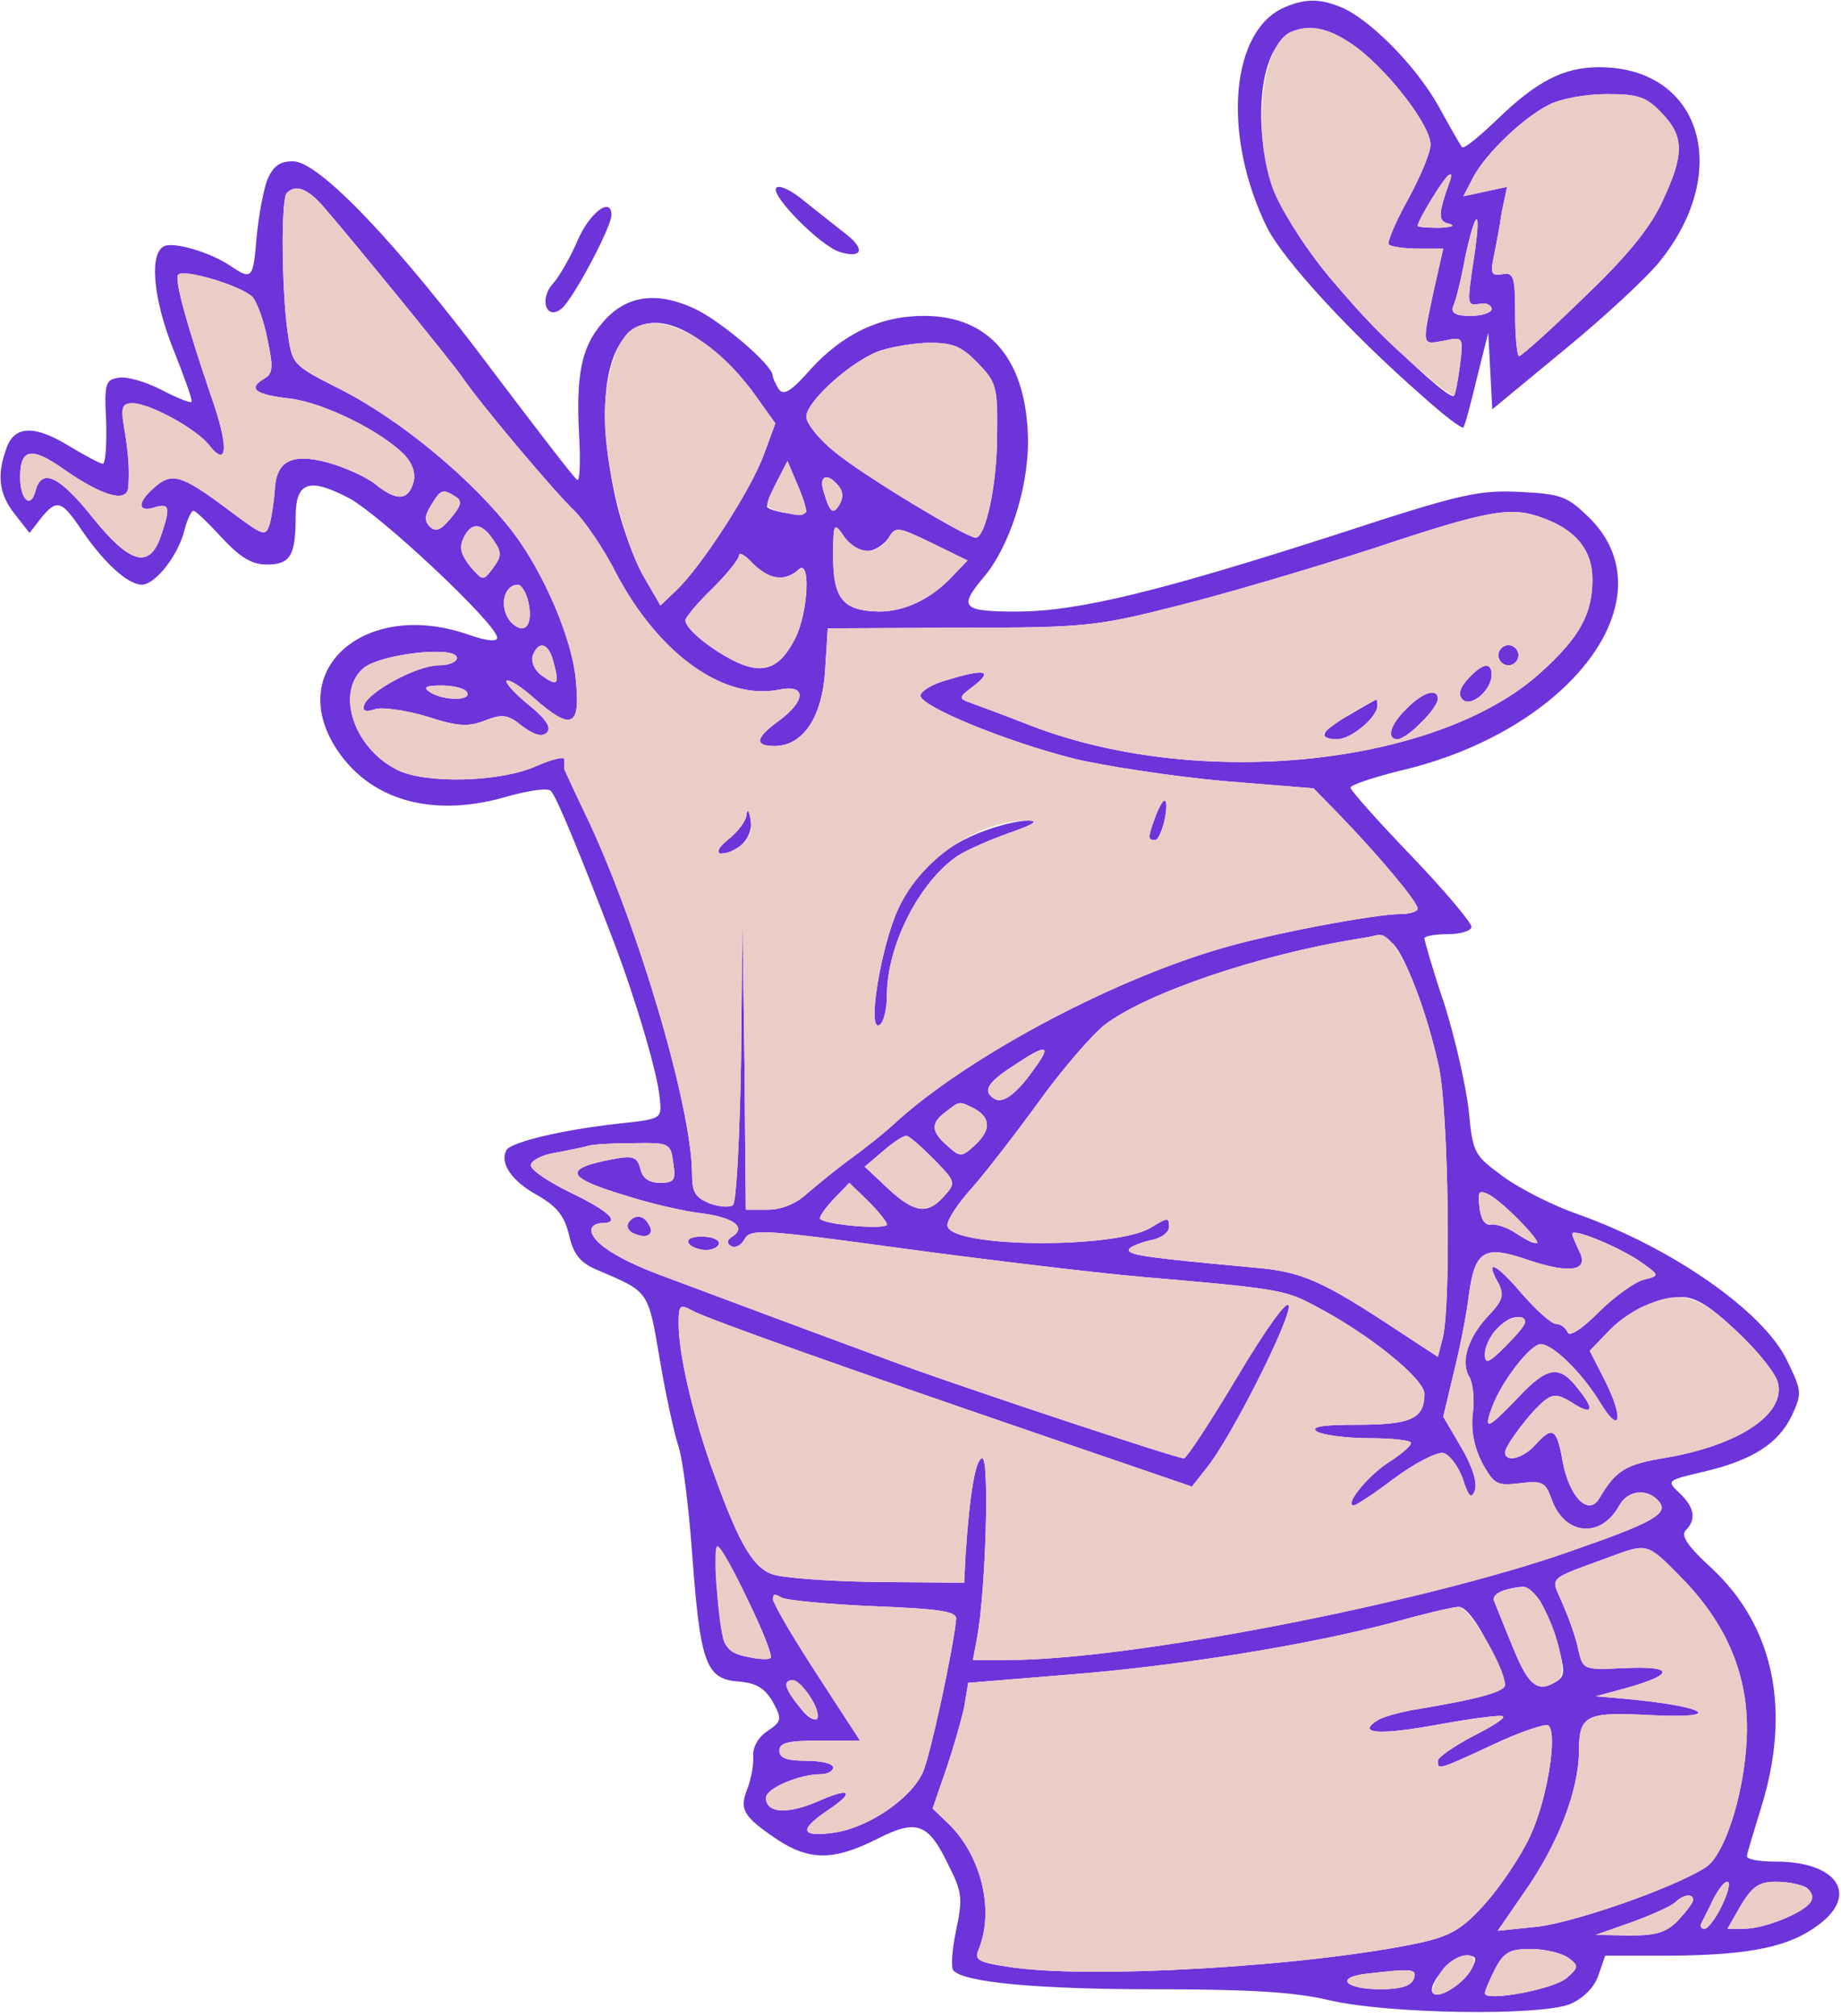 <!--?xml version="1.0" standalone="no"?-->

<svg version="1.0" xmlns="http://www.w3.org/2000/svg" width="274pt" height="300pt" viewBox="0 0 274 300" preserveAspectRatio="xMidYMid meet">
<g transform="translate(0,300) scale(0.1,-0.1)" fill="#6C34D9" stroke="none">
<path d="M1914 2990 c-83 -33 -96 -191 -28 -329 25 -49 125 -158 234 -253 29
-26 55 -46 58 -44 2 2 11 35 20 73 l17 68 3 -57 3 -57 109 90 c61 50 124 109
141 131 108 135 60 288 -91 288 -53 0 -93 -21 -152 -78 -26 -25 -49 -44 -52
-41 -2 2 -18 30 -35 61 -34 61 -105 132 -147 148 -30 12 -51 12 -80 0z m107
-62 c49 -38 107 -114 108 -142 1 -11 -14 -47 -33 -82 -19 -34 -32 -65 -29 -68
4 -3 23 -6 43 -6 l38 0 -14 -62 c-18 -84 -18 -81 15 -75 29 6 29 6 24 -36 -3
-23 -7 -44 -9 -46 -8 -9 -147 126 -198 192 -66 86 -87 141 -89 222 -1 126 58
168 144 103z m452 -96 c34 -35 34 -62 1 -132 -18 -39 -52 -81 -116 -142 -50
-49 -94 -88 -97 -88 -3 0 -6 28 -6 63 0 55 -2 62 -19 59 -16 -3 -18 1 -13 25
3 15 9 45 12 67 l8 38 -32 -7 -33 -7 15 29 c19 35 73 87 112 107 17 9 55 16
86 16 48 0 59 -4 82 -28z m-316 -104 c-17 -48 -17 -57 0 -61 10 -3 3 -5 -14
-6 -18 0 -33 1 -33 3 0 9 42 76 47 76 3 0 3 -6 0 -12z m37 -110 c-11 -73 -11
-73 9 -70 9 2 17 -2 17 -8 0 -5 -14 -10 -31 -10 -23 0 -30 4 -26 15 4 8 12 41
18 74 16 73 24 73 13 -1z" id="node1" class="node"></path>
<path d="M398 2733 c-6 -16 -13 -54 -16 -85 -5 -62 -7 -65 -37 -45 -30 21 -84
37 -100 31 -24 -10 -17 -81 15 -159 15 -38 27 -71 25 -73 -2 -2 -22 6 -45 18
-23 12 -51 20 -63 18 -20 -3 -22 -8 -19 -65 1 -35 -1 -63 -5 -63 -4 0 -26 12
-48 25 -53 33 -83 32 -95 -1 -15 -40 -12 -69 12 -99 l22 -28 17 22 c23 28 30
27 58 -14 34 -51 71 -85 92 -85 20 0 55 44 64 83 4 15 10 27 13 27 3 0 22 -18
42 -40 28 -30 45 -40 67 -40 35 0 43 13 43 71 0 52 20 59 79 28 46 -24 221
-188 221 -208 0 -6 -15 -5 -41 4 -151 54 -273 -47 -201 -165 50 -81 146 -109
261 -74 30 8 57 12 61 7 8 -8 42 -90 93 -223 32 -84 66 -197 69 -235 3 -30 3
-30 -62 -37 -82 -9 -158 -27 -166 -39 -11 -19 7 -46 45 -67 30 -17 41 -31 48
-60 6 -27 16 -40 38 -50 82 -35 79 -30 97 -135 9 -54 22 -112 28 -130 6 -18
15 -88 20 -157 12 -163 20 -188 68 -192 28 -2 40 -10 52 -30 14 -26 14 -29 -8
-44 -14 -9 -22 -25 -21 -37 1 -12 -3 -33 -8 -47 -13 -32 -8 -42 42 -76 49 -33
86 -33 151 0 59 30 76 23 106 -40 20 -39 21 -50 11 -96 -6 -29 -8 -56 -4 -60
16 -18 127 -28 302 -28 137 0 206 -4 256 -16 89 -21 315 -24 360 -6 20 9 36
25 42 43 l10 29 98 0 c118 1 177 13 221 47 59 45 25 93 -65 93 -24 0 -43 3
-43 8 0 4 10 36 21 72 45 144 20 269 -73 356 -36 33 -47 49 -39 57 16 16 13
34 -9 55 -20 19 -20 19 35 32 73 17 112 42 132 84 15 33 15 36 -8 83 -36 73
-172 167 -310 216 -35 12 -85 37 -110 55 -45 33 -47 35 -53 99 -4 36 -20 107
-36 158 -17 50 -30 95 -30 99 0 3 16 6 35 6 19 0 35 5 35 11 0 6 -40 54 -90
106 -49 51 -90 97 -90 101 0 4 33 15 73 25 254 59 403 256 283 376 -33 32 -41
36 -103 39 -62 3 -87 -2 -273 -63 -264 -85 -386 -115 -477 -115 -81 0 -87 6
-49 51 38 45 66 131 66 202 -1 120 -56 187 -155 187 -65 0 -121 -27 -169 -80
-29 -33 -40 -39 -47 -29 -5 8 -9 17 -9 20 0 16 -80 84 -119 101 -56 25 -101
18 -135 -23 -31 -36 -39 -78 -34 -168 2 -38 1 -68 -3 -65 -4 2 -60 75 -125
161 -142 190 -259 313 -298 313 -20 0 -29 -7 -38 -27z m83 -40 c39 -45 193
-233 209 -257 26 -38 137 -170 165 -196 14 -14 43 -55 62 -93 64 -121 161
-190 243 -173 40 8 40 -16 0 -46 -36 -26 -38 -38 -7 -38 42 0 71 43 75 113 l4
62 197 1 c185 0 203 2 321 32 69 17 201 56 294 86 174 58 205 63 253 45 49
-18 73 -48 73 -91 0 -51 -18 -85 -75 -137 -152 -140 -508 -178 -760 -81 -38
15 -79 30 -90 34 -19 7 -19 8 5 26 29 23 15 25 -41 8 -22 -6 -39 -17 -39 -23
0 -16 126 -68 229 -94 46 -11 145 -26 220 -33 l136 -11 40 -41 c56 -58 115
-128 115 -138 0 -4 -11 -8 -24 -8 -40 0 -198 -30 -271 -52 -167 -49 -380 -164
-485 -261 -14 -13 -43 -36 -65 -52 -22 -16 -51 -40 -65 -52 -15 -14 -37 -23
-57 -23 l-33 0 -2 218 -3 217 -2 -210 c-2 -115 -7 -213 -12 -218 -4 -4 -20 -3
-34 2 -22 9 -27 17 -27 43 0 102 -84 383 -161 541 -15 31 -28 60 -29 62 0 3 0
9 0 15 0 5 -19 0 -42 -10 -53 -24 -166 -27 -208 -5 -64 33 -90 114 -50 150 24
22 140 35 140 16 0 -6 -12 -11 -27 -11 -32 0 -104 -39 -111 -59 -3 -9 2 -11
17 -6 11 3 46 -2 76 -11 46 -15 62 -16 87 -6 26 10 34 9 56 -9 18 -13 29 -16
36 -9 7 7 -1 20 -27 41 -21 17 -36 34 -33 36 3 3 21 -8 41 -26 56 -49 69 -43
62 27 -5 60 -47 158 -92 218 -60 79 -168 169 -259 215 -71 36 -71 36 -78 85
-9 66 -10 199 -1 207 13 13 30 7 54 -20z m-105 -135 c6 -7 17 -35 22 -63 9
-41 8 -51 -4 -58 -26 -15 -15 -24 37 -30 52 -6 141 -51 173 -86 11 -13 15 -27
11 -40 -8 -26 -25 -27 -57 -1 -14 11 -46 25 -71 32 -53 14 -76 2 -78 -41 -1
-14 -4 -36 -7 -49 -7 -22 -8 -21 -67 23 -66 49 -80 53 -107 28 -24 -21 -23
-36 2 -28 23 7 24 0 9 -44 -17 -48 -46 -40 -102 30 -49 61 -75 73 -84 39 -7
-28 -23 -14 -23 20 0 43 17 46 66 11 58 -40 94 -50 95 -25 2 25 0 52 -7 92 -4
26 -2 32 13 32 26 0 95 -38 114 -62 28 -36 30 -3 3 73 -37 109 -54 171 -49
180 7 10 94 -16 111 -33z m675 -71 c24 -18 57 -52 73 -75 l30 -42 -17 -46
c-19 -53 -94 -168 -130 -202 l-24 -23 -25 43 c-14 24 -33 76 -42 117 -47 212
17 319 135 228z m405 -28 c27 -28 29 -35 28 -107 0 -73 -17 -152 -32 -152 -14
0 -168 93 -209 127 -24 19 -43 43 -43 53 0 21 60 77 104 96 17 7 52 13 77 14
38 0 50 -5 75 -31z m-256 -220 c0 -8 -48 -2 -58 6 -2 2 4 18 13 36 l17 33 14
-33 c8 -18 14 -37 14 -42z m48 38 c7 -8 7 -18 2 -27 -10 -17 -15 -13 -24 18
-8 24 5 30 22 9z m-570 -16 c10 -6 9 -13 -7 -32 -15 -18 -22 -21 -31 -13 -9 9
-8 17 2 33 14 23 17 24 36 12z m58 -67 c11 -16 10 -23 -2 -39 -15 -20 -15 -20
-35 3 -14 19 -16 28 -8 44 12 22 27 20 45 -8z m554 -14 c11 0 25 9 32 19 11
18 13 18 65 -7 l53 -26 -23 -24 c-31 -33 -70 -52 -109 -52 -53 1 -68 19 -68
81 0 51 1 53 16 31 8 -12 24 -22 34 -22z m-132 -40 c10 0 23 5 30 12 19 19 15
-62 -4 -101 -22 -44 -46 -55 -86 -37 -37 17 -78 50 -78 63 0 4 18 26 40 47 22
22 40 44 40 50 0 5 9 0 20 -12 12 -12 29 -22 38 -22z m-372 -34 c8 -33 -3 -51
-22 -35 -22 18 -17 59 7 59 5 0 11 -11 15 -24z m38 -92 c9 -33 6 -36 -18 -19
-11 8 -16 21 -13 30 9 23 24 18 31 -11z m-129 -44 c8 -13 -35 -13 -55 0 -11 7
-7 10 17 10 17 0 35 -4 38 -10z m1379 -375 c18 -19 50 -102 67 -180 15 -65 19
-360 6 -407 l-7 -27 -58 38 c-115 76 -144 89 -217 95 -151 14 -185 18 -185 26
0 4 14 10 30 14 18 3 30 12 30 21 0 14 -3 13 -26 -1 -50 -33 -304 -31 -304 3
0 9 17 34 38 57 20 23 65 81 99 128 34 47 78 98 97 113 63 48 229 104 376 128
14 2 28 5 32 6 4 0 13 -6 22 -14z m-533 -183 c-27 -39 -48 -55 -61 -47 -18 11
-11 24 28 49 49 33 58 32 33 -2z m-90 -62 c24 -14 24 -32 -1 -55 -19 -17 -21
-17 -40 0 -25 22 -25 34 -2 51 21 16 19 16 43 4z m-61 -75 c33 -34 33 -35 15
-55 -25 -28 -44 -25 -84 12 l-34 32 27 23 c15 13 30 23 35 23 4 0 22 -16 41
-35z m-388 -5 c4 -26 2 -30 -20 -30 -16 0 -26 7 -29 21 -5 18 -11 20 -42 14
-73 -14 -69 -27 17 -53 37 -12 88 -24 114 -27 49 -6 70 -21 48 -35 -8 -5 -9
-10 -2 -14 6 -4 15 1 20 10 9 16 26 15 238 -14 126 -17 285 -36 354 -42 198
-17 213 -19 257 -43 81 -42 163 -109 163 -131 0 -37 -20 -46 -100 -46 -52 0
-70 -3 -60 -10 8 -5 43 -10 78 -10 34 0 62 -3 62 -7 0 -5 -16 -18 -35 -30 -30
-20 -65 -63 -50 -63 3 0 31 18 61 41 30 22 63 39 72 37 9 -2 22 -19 29 -38 9
-28 13 -31 18 -18 4 11 -3 35 -20 64 l-27 46 16 67 c9 36 19 87 22 113 9 68
23 76 89 53 63 -21 91 -16 75 14 -5 11 -10 22 -10 25 0 9 64 -17 98 -39 33
-23 33 -23 9 -29 -13 -3 -44 -25 -67 -48 -27 -27 -45 -38 -47 -30 -3 6 -10 12
-17 12 -7 0 -29 20 -51 45 -39 46 -56 53 -35 16 9 -18 7 -26 -15 -49 -30 -32
-42 -69 -28 -91 5 -9 8 -33 5 -54 -3 -26 2 -50 14 -74 18 -32 22 -34 56 -30
33 4 38 2 47 -23 19 -55 74 -60 101 -10 13 23 42 26 59 6 15 -18 -7 -31 -131
-74 -218 -77 -656 -162 -836 -162 l-54 0 6 32 c13 68 19 268 8 268 -10 0 -19
-53 -25 -145 l-2 -40 -130 1 c-71 1 -142 6 -157 12 -30 12 -51 51 -92 167 -27
79 -46 162 -46 206 0 27 2 29 20 19 24 -13 230 -86 525 -187 l219 -75 22 28
c36 44 126 223 122 241 -2 10 -33 -33 -76 -105 -40 -67 -76 -122 -80 -122 -11
0 -324 104 -417 138 -144 53 -299 111 -363 135 -64 24 -102 49 -102 67 0 5 7
10 15 10 30 0 13 17 -45 45 -33 16 -60 34 -60 41 0 7 17 16 38 19 20 4 42 8
47 10 6 2 35 4 66 4 56 1 57 0 61 -29z m318 -92 c0 -8 -89 -1 -99 8 -3 2 6 15
19 29 l24 25 28 -27 c15 -15 28 -31 28 -35z m944 3 c32 -34 29 -40 -8 -16 -13
9 -30 14 -37 13 -9 -2 -15 8 -17 25 -3 25 -1 27 15 19 10 -6 31 -24 47 -41z
m322 -163 c30 -28 57 -62 60 -75 12 -47 -57 -93 -166 -112 -62 -10 -75 -19
-100 -61 -16 -26 -44 2 -54 54 -9 51 -15 55 -41 26 -18 -20 -45 -27 -45 -11 0
10 39 62 60 78 12 9 20 8 38 -3 32 -21 37 -13 11 19 -28 37 -46 34 -90 -13
-45 -47 -52 -50 -38 -13 14 38 57 93 72 93 18 0 61 -42 88 -86 30 -50 37 -27
8 31 l-23 45 25 26 c29 32 74 53 112 54 21 0 43 -14 83 -52z m-316 15 c0 -5
-14 -21 -30 -37 -25 -25 -30 -26 -30 -11 0 22 28 55 47 55 7 0 13 -3 13 -7z
m-1157 -414 c22 -44 37 -83 34 -86 -3 -3 -19 -2 -36 2 -21 4 -32 14 -35 28 -9
45 -14 137 -8 136 4 0 24 -36 45 -80z m1389 34 c66 -67 98 -141 98 -224 0 -85
-31 -189 -62 -208 -49 -31 -196 -82 -251 -88 l-58 -6 40 58 c50 71 81 152 81
210 0 53 11 58 105 53 119 -6 83 14 -45 25 l-35 3 48 13 c70 20 68 32 -4 29
-62 -3 -63 -3 -70 27 -3 17 -14 47 -23 68 -18 42 -26 35 69 70 57 21 56 22
107 -30z m-210 -35 c8 -13 20 -43 27 -67 10 -36 10 -45 -1 -52 -29 -19 -43 -8
-66 49 -13 31 -25 62 -28 69 -5 10 11 19 42 22 7 0 18 -9 26 -21z m-992 -8
c103 -4 125 -8 123 -20 -5 -48 -38 -200 -49 -226 -17 -40 -82 -84 -133 -91
-49 -7 -52 4 -11 32 44 29 37 37 -14 14 -45 -19 -76 -17 -76 6 0 14 50 35 81
35 11 0 19 5 19 10 0 6 -18 10 -40 10 -29 0 -40 4 -40 15 0 12 13 15 60 15
l60 0 -65 100 c-63 98 -78 129 -52 113 6 -4 68 -10 137 -13z m913 -53 c15 -29
27 -58 27 -64 0 -10 -37 -21 -141 -38 -19 -4 -42 -10 -49 -15 -32 -20 4 -22
91 -6 50 9 94 15 96 12 3 -3 -18 -16 -46 -30 -28 -15 -51 -31 -51 -36 0 -14 0
-14 82 24 40 19 77 31 82 29 15 -10 -1 -111 -27 -166 -13 -28 -43 -73 -66 -99
-34 -38 -51 -48 -94 -58 -164 -36 -504 -56 -620 -36 -40 6 -47 10 -41 24 24
57 6 137 -42 186 l-26 25 20 58 c11 32 23 74 27 93 l6 36 147 12 c166 13 357
44 482 77 47 13 92 24 101 24 9 1 26 -20 42 -52z m-1007 -82 c22 -34 8 -47
-16 -15 -22 28 -25 40 -10 40 5 0 17 -11 26 -25z m1357 -310 c-9 -19 -21 -35
-26 -35 -5 0 -7 3 -5 8 24 48 32 62 39 62 5 0 1 -16 -8 -35z m126 26 c7 -5 10
-14 6 -21 -10 -16 -69 -40 -99 -40 l-25 0 20 35 c17 28 27 35 52 35 18 0 38
-4 46 -9z m-169 -18 c0 -4 -10 -17 -22 -30 -17 -18 -32 -23 -72 -23 l-51 1 54
19 c30 11 59 24 65 30 11 11 26 13 26 3z m-186 -86 c16 -12 16 -14 -2 -30 -19
-17 -122 -36 -122 -23 0 4 7 20 15 36 13 25 22 30 53 30 21 0 46 -6 56 -13z
m-144 -17 c-11 -21 -48 -45 -57 -36 -11 11 28 56 48 56 17 0 18 -3 9 -20z
m-86 -15 c-4 -10 -20 -15 -49 -15 -52 0 -69 17 -23 23 70 8 78 8 72 -8z" id="node2" class="node"></path>
<path d="M2230 2025 c0 -8 7 -15 15 -15 8 0 15 7 15 15 0 8 -7 15 -15 15 -8 0
-15 -7 -15 -15z" id="node3" class="node"></path>
<path d="M2185 1990 c-13 -14 -15 -24 -8 -31 12 -12 43 14 43 37 0 20 -14 17
-35 -6z" id="node4" class="node"></path>
<path d="M2093 1945 c-24 -23 -30 -45 -13 -45 6 0 22 11 35 25 14 13 25 29 25
35 0 17 -23 10 -47 -15z" id="node5" class="node"></path>
<path d="M2008 1936 c-42 -23 -48 -36 -18 -36 21 0 60 33 60 50 0 6 -1 10 -2
9 -2 -1 -20 -11 -40 -23z" id="node6" class="node"></path>
<path d="M1720 1786 c-12 -33 -12 -36 -1 -36 9 0 22 52 15 59 -2 2 -8 -8 -14
-23z" id="node7" class="node"></path>
<path d="M1111 1788 c0 -9 -13 -26 -27 -37 -16 -13 -21 -21 -12 -21 27 0 50
25 45 51 -2 13 -5 16 -6 7z" id="node8" class="node"></path>
<path d="M1466 1764 c-61 -22 -102 -59 -129 -116 -26 -56 -47 -185 -28 -173 6
3 11 23 11 44 0 75 49 170 106 208 14 9 49 24 77 34 35 12 44 18 27 18 -14 0
-43 -7 -64 -15z" id="node9" class="node"></path>
<path d="M935 1180 c-3 -6 1 -13 10 -16 19 -8 30 0 20 15 -8 14 -22 14 -30 1z" id="node10" class="node"></path>
<path d="M1025 1150 c3 -5 15 -10 26 -10 10 0 19 5 19 10 0 6 -12 10 -26 10
-14 0 -23 -4 -19 -10z" id="node11" class="node"></path>
<path d="M1155 2720 c-7 -12 66 -86 95 -95 33 -10 38 4 10 26 -14 11 -42 33
-62 49 -20 17 -39 26 -43 20z" id="node12" class="node"></path>
<path d="M860 2643 c-11 -26 -28 -55 -37 -65 -21 -23 -10 -56 13 -37 17 14 74
121 74 139 0 28 -32 4 -50 -37z" id="node13" class="node"></path>
</g>
<g transform="translate(0,300) scale(0.1,-0.1)" fill="#EBCDC7" stroke="none">

<path d="M1922 2953 c-43 -17 -59 -146 -28 -233 23 -61 113 -177 197 -251 38
-34 71 -60 73 -58 2 2 6 23 9 46 5 42 5 42 -24 36 -33 -6 -33 -9 -15 75 l14
62 -38 0 c-20 0 -39 3 -43 6 -3 3 10 34 29 68 19 35 34 71 33 82 -1 28 -59
104 -108 142 -40 30 -69 37 -99 25z" id="node15" class="node"></path>
<path d="M2305 2844 c-39 -20 -93 -72 -112 -107 l-15 -29 33 7 32 7 -8 -38
c-3 -22 -9 -52 -12 -67 -5 -24 -3 -28 13 -25 17 3 19 -4 19 -59 0 -35 3 -63 6
-63 3 0 47 39 97 88 64 61 98 103 116 142 33 70 33 97 -1 132 -23 24 -34 28
-82 28 -31 0 -69 -7 -86 -16z" id="node16" class="node"></path>
<path d="M2131 2704 c-12 -19 -21 -37 -21 -40 0 -2 15 -3 33 -3 17 1 24 3 14
6 -17 4 -17 13 0 61 10 25 -6 11 -26 -24z" id="node17" class="node"></path>
<path d="M427 2713 c-9 -8 -8 -141 1 -207 7 -49 7 -49 78 -85 91 -46 199 -136
259 -215 45 -60 87 -158 92 -218 7 -70 -6 -76 -62 -27 -20 18 -38 29 -41 26
-3 -2 12 -19 33 -36 26 -21 34 -34 27 -41 -7 -7 -18 -4 -36 9 -22 18 -30 19
-56 9 -25 -10 -41 -9 -87 6 -30 9 -65 14 -76 11 -15 -5 -20 -3 -17 6 7 20 79
59 111 59 15 0 27 5 27 11 0 19 -116 6 -140 -16 -40 -36 -14 -117 50 -150 42
-22 155 -19 208 5 23 10 42 15 42 10 0 -6 0 -12 0 -15 1 -2 14 -31 29 -62 77
-158 161 -439 161 -541 0 -26 5 -34 27 -43 14 -5 30 -6 34 -2 5 5 10 103 12
218 l2 210 3 -217 2 -218 33 0 c20 0 42 9 57 23 14 12 43 36 65 52 22 16 51
39 65 52 105 97 318 212 485 261 73 22 231 52 271 52 13 0 24 4 24 8 0 10 -59
80 -115 138 l-40 41 -136 11 c-75 7 -174 22 -220 33 -103 26 -229 78 -229 94
0 6 17 17 39 23 56 17 70 15 41 -8 -24 -18 -24 -19 -5 -26 11 -4 52 -19 90
-34 252 -97 608 -59 760 81 57 52 75 86 75 137 0 43 -24 73 -73 91 -48 18 -79
13 -253 -45 -93 -30 -225 -69 -294 -86 -118 -30 -136 -32 -321 -32 l-197 -1
-4 -62 c-4 -70 -33 -113 -75 -113 -31 0 -29 12 7 38 40 30 40 54 0 46 -82 -17
-179 52 -243 173 -19 38 -48 79 -62 93 -28 26 -139 158 -165 196 -16 24 -170
212 -209 257 -24 27 -41 33 -54 20z m1833 -688 c0 -8 -7 -15 -15 -15 -8 0 -15
7 -15 15 0 8 7 15 15 15 8 0 15 -7 15 -15z m-40 -29 c0 -23 -31 -49 -43 -37
-7 7 -5 17 8 31 21 23 35 26 35 6z m-80 -36 c0 -6 -11 -22 -25 -35 -13 -14
-29 -25 -35 -25 -17 0 -11 22 13 45 24 25 47 32 47 15z m-90 -10 c0 -17 -39
-50 -60 -50 -11 0 -20 3 -20 8 0 5 53 40 78 51 1 1 2 -3 2 -9z m-317 -172 c-3
-16 -9 -28 -14 -28 -11 0 -11 3 1 36 13 33 20 29 13 -8z m-629 -35 c-30 -22
-49 -15 -20 8 14 11 27 28 27 37 1 9 4 6 6 -7 3 -16 -1 -29 -13 -38z m399 18
c-28 -10 -63 -25 -77 -34 -57 -38 -106 -133 -106 -208 0 -21 -5 -41 -11 -44
-19 -12 2 117 28 173 35 74 118 131 193 131 17 0 8 -6 -27 -18z" id="node18" class="node"></path>
<path d="M2181 2619 c-6 -33 -14 -66 -18 -74 -4 -11 3 -15 26 -15 17 0 31 5
31 10 0 6 -8 10 -17 8 -20 -3 -20 -3 -9 70 11 74 3 74 -13 1z" id="node19" class="node"></path>
<path d="M265 2591 c-5 -9 12 -71 49 -180 27 -76 25 -109 -3 -73 -19 24 -88
62 -114 62 -15 0 -17 -6 -13 -32 7 -40 9 -67 7 -92 -1 -25 -37 -15 -95 25 -49
35 -66 32 -66 -11 0 -34 16 -48 23 -20 9 34 35 22 84 -39 56 -70 85 -78 102
-30 15 44 14 51 -9 44 -25 -8 -26 7 -2 28 27 25 41 21 107 -28 59 -44 60 -45
67 -23 3 13 6 35 7 49 2 43 25 55 78 41 25 -7 57 -21 71 -32 32 -26 49 -25 57
1 4 13 0 27 -11 40 -32 35 -121 80 -173 86 -52 6 -63 15 -37 30 12 7 13 17 4
58 -5 28 -16 56 -22 63 -17 17 -104 43 -111 33z" id="node20" class="node"></path>
<path d="M938 2508 c-22 -18 -38 -73 -38 -128 0 -69 29 -188 58 -238 l25 -43
24 23 c36 34 111 149 130 202 l17 46 -30 42 c-60 85 -144 129 -186 96z" id="node21" class="node"></path>
<path d="M1304 2476 c-44 -19 -104 -75 -104 -96 0 -10 19 -34 43 -53 41 -34
195 -127 209 -127 15 0 32 79 32 152 1 72 -1 79 -28 107 -25 26 -37 31 -75 31
-25 -1 -60 -7 -77 -14z" id="node22" class="node"></path>
<path d="M1155 2281 c-19 -37 -19 -36 18 -45 31 -7 33 -2 13 45 l-14 33 -17
-33z" id="node23" class="node"></path>
<path d="M1226 2268 c9 -31 14 -35 24 -18 5 9 5 19 -2 27 -17 21 -30 15 -22
-9z" id="node24" class="node"></path>

<path d="M642 2249 c-10 -16 -11 -24 -2 -33 9 -8 16 -5 31 13 16 19 17 26 7
32 -19 12 -22 11 -36 -12z" id="node26" class="node"></path>
<path d="M691 2202 c-8 -16 -6 -25 8 -44 20 -23 20 -23 35 -3 12 16 13 23 2
39 -18 28 -33 30 -45 8z" id="node27" class="node"></path>
<path d="M1240 2171 c0 -62 15 -80 68 -81 39 0 78 19 109 52 l23 24 -53 26
c-52 25 -54 25 -65 7 -16 -26 -47 -24 -66 3 -15 22 -16 20 -16 -31z" id="node28" class="node"></path>
<path d="M1100 2174 c0 -6 -18 -28 -40 -50 -22 -21 -40 -43 -40 -47 0 -13 41
-46 78 -63 40 -18 64 -7 86 37 19 39 23 120 4 101 -18 -18 -45 -14 -68 10 -11
12 -20 17 -20 12z" id="node29" class="node"></path>
<path d="M757 2123 c-12 -11 -8 -40 7 -52 19 -16 30 2 22 35 -6 24 -17 30 -29
17z" id="node30" class="node"></path>
<path d="M793 2025 c-3 -9 2 -22 13 -30 24 -17 27 -14 18 19 -7 29 -22 34 -31
11z" id="node31" class="node"></path>
<path d="M640 1970 c20 -13 63 -13 55 0 -3 6 -21 10 -38 10 -24 0 -28 -3 -17
-10z" id="node32" class="node"></path>
<path d="M2020 1603 c-147 -24 -313 -80 -376 -128 -19 -15 -63 -66 -97 -113
-34 -47 -79 -105 -99 -128 -21 -23 -38 -48 -38 -57 0 -34 254 -36 304 -3 23
14 26 15 26 1 0 -9 -12 -18 -30 -21 -16 -4 -30 -10 -30 -14 0 -8 34 -12 185
-26 73 -6 102 -19 217 -95 l58 -38 7 27 c13 47 9 342 -6 407 -25 111 -65 198
-89 194 -4 -1 -18 -4 -32 -6z" id="node33" class="node"></path>
<path d="M1508 1414 c-39 -25 -46 -38 -28 -49 13 -8 34 8 61 47 25 34 16 35
-33 2z" id="node34" class="node"></path>
<path d="M1408 1346 c-23 -17 -23 -29 2 -51 19 -17 21 -17 40 0 25 23 25 41 1
55 -24 12 -22 12 -43 -4z" id="node35" class="node"></path>
<path d="M1314 1287 l-27 -23 34 -32 c40 -37 59 -40 84 -12 18 20 18 21 -15
55 -19 19 -37 35 -41 35 -5 0 -20 -10 -35 -23z" id="node36" class="node"></path>
<path d="M875 1295 c-5 -2 -27 -6 -47 -10 -21 -3 -38 -12 -38 -19 0 -7 27 -25
60 -41 58 -28 75 -45 45 -45 -8 0 -15 -5 -15 -10 0 -18 38 -43 102 -67 64 -24
219 -82 363 -135 93 -34 406 -138 417 -138 4 0 40 55 80 122 43 72 74 115 76
105 4 -18 -86 -197 -122 -241 l-22 -28 -219 75 c-295 101 -501 174 -525 187
-18 10 -20 8 -20 -19 0 -44 19 -127 46 -206 41 -116 62 -155 92 -167 15 -6 86
-11 157 -12 l130 -1 2 40 c6 92 15 145 25 145 11 0 5 -200 -8 -268 l-6 -32 54
0 c180 0 618 85 836 162 124 43 146 56 131 74 -17 20 -46 17 -59 -6 -27 -50
-82 -45 -101 10 -9 25 -14 27 -47 23 -34 -4 -38 -2 -56 30 -12 24 -17 48 -14
74 3 21 0 45 -5 54 -14 22 -2 59 28 91 22 23 24 31 15 49 -21 37 -4 30 35 -16
22 -25 44 -45 51 -45 7 0 14 -6 17 -12 2 -8 20 3 47 30 23 23 54 45 67 48 24
6 24 6 -9 29 -34 22 -98 48 -98 39 0 -3 5 -14 10 -25 16 -30 -12 -35 -75 -14
-66 23 -80 15 -89 -53 -3 -26 -13 -77 -22 -113 l-16 -67 27 -46 c17 -29 24
-53 20 -64 -5 -13 -9 -10 -18 18 -7 19 -20 36 -29 38 -9 2 -42 -15 -72 -37
-30 -23 -58 -41 -61 -41 -15 0 20 43 50 63 19 12 35 25 35 30 0 4 -28 7 -62 7
-35 0 -70 5 -78 10 -10 7 8 10 60 10 80 0 100 9 100 46 0 22 -82 89 -163 131
-44 24 -59 26 -257 43 -69 6 -228 25 -354 42 -212 29 -229 30 -238 14 -5 -9
-14 -14 -20 -10 -7 4 -6 9 2 14 22 14 1 29 -48 35 -26 3 -77 15 -114 27 -86
26 -90 39 -17 53 31 6 37 4 42 -14 3 -14 13 -21 29 -21 22 0 24 4 20 30 -4 29
-5 30 -61 29 -31 0 -60 -2 -66 -4z m90 -116 c10 -15 -1 -23 -20 -15 -9 3 -13
10 -10 16 8 13 22 13 30 -1z m105 -29 c0 -5 -9 -10 -19 -10 -11 0 -23 5 -26
10 -4 6 5 10 19 10 14 0 26 -4 26 -10z" id="node37" class="node"></path>
<path d="M1240 1215 c-13 -14 -22 -27 -19 -29 10 -9 99 -16 99 -8 0 4 -13 20
-28 35 l-28 27 -24 -25z" id="node38" class="node"></path>
<path d="M2202 1203 c2 -17 8 -27 17 -25 7 1 24 -4 37 -13 13 -8 27 -15 31
-15 10 0 -48 60 -70 72 -16 8 -18 6 -15 -19z" id="node39" class="node"></path>
<path d="M2445 1056 c-16 -7 -41 -25 -54 -40 l-25 -26 23 -45 c29 -58 22 -81
-8 -31 -27 44 -70 86 -88 86 -15 0 -58 -55 -72 -93 -14 -37 -7 -34 38 13 44
47 62 50 90 13 26 -32 21 -40 -11 -19 -18 11 -26 12 -38 3 -21 -16 -60 -68
-60 -78 0 -16 27 -9 45 11 26 29 32 25 41 -26 10 -52 38 -80 54 -54 25 42 38
51 100 61 109 19 178 65 166 112 -3 13 -30 47 -60 75 -59 56 -85 63 -141 38z" id="node40" class="node"></path>
<path d="M2227 1022 c-10 -10 -17 -27 -17 -37 0 -15 5 -14 30 11 16 16 30 32
30 37 0 14 -27 7 -43 -11z" id="node41" class="node"></path>
<path d="M1066 643 c8 -94 11 -101 45 -108 17 -4 33 -5 36 -2 6 7 -69 166 -79
166 -4 1 -4 -25 -2 -56z" id="node42" class="node"></path>
<path d="M2395 683 c-95 -35 -87 -28 -69 -70 9 -21 20 -51 23 -68 7 -30 8 -30
70 -27 72 3 74 -9 4 -29 l-48 -13 35 -3 c128 -11 164 -31 45 -25 -94 5 -105 0
-105 -53 0 -58 -31 -139 -81 -210 l-40 -58 58 6 c55 6 202 57 251 88 31 19 62
123 62 208 0 83 -32 157 -98 224 -51 52 -50 51 -107 30z" id="node43" class="node"></path>
<path d="M2237 633 c-10 -3 -16 -10 -13 -16 3 -7 15 -38 28 -69 23 -57 37 -68
66 -49 24 15 -23 143 -52 140 -6 -1 -19 -3 -29 -6z" id="node44" class="node"></path>
<path d="M1150 621 c0 -6 29 -56 65 -111 l65 -100 -60 0 c-47 0 -60 -3 -60
-15 0 -11 11 -15 40 -15 22 0 40 -4 40 -10 0 -5 -8 -10 -19 -10 -31 0 -81 -21
-81 -35 0 -23 31 -25 76 -6 51 23 58 15 14 -14 -41 -28 -38 -39 11 -32 51 7
116 51 133 91 11 26 44 178 49 226 2 12 -20 16 -123 20 -69 3 -131 9 -137 13
-8 5 -13 4 -13 -2z" id="node45" class="node"></path>
<path d="M2070 585 c-125 -33 -316 -64 -482 -77 l-147 -12 -6 -36 c-4 -19 -16
-61 -27 -93 l-20 -58 26 -25 c48 -49 66 -129 42 -186 -6 -14 1 -18 41 -24 116
-20 456 0 620 36 43 10 60 20 94 58 23 26 53 71 66 99 26 55 42 156 27 166 -5
2 -42 -10 -82 -29 -82 -38 -82 -38 -82 -24 0 5 23 21 51 36 28 14 49 27 46 30
-2 3 -46 -3 -96 -12 -87 -16 -123 -14 -91 6 7 5 30 11 49 15 104 17 141 28
141 38 0 26 -54 117 -69 116 -9 0 -54 -11 -101 -24z" id="node46" class="node"></path>
<path d="M1170 493 c1 -15 39 -58 46 -51 8 9 -22 58 -36 58 -6 0 -10 -3 -10
-7z" id="node47" class="node"></path>
<path d="M2549 173 c-7 -16 -15 -31 -17 -35 -2 -5 0 -8 5 -8 5 0 17 16 26 35
20 41 7 48 -14 8z" id="node48" class="node"></path>
<path d="M2591 165 l-20 -35 25 0 c30 0 89 24 99 40 10 16 -13 30 -52 30 -25
0 -35 -7 -52 -35z" id="node49" class="node"></path>
<path d="M2494 170 c-6 -6 -35 -19 -65 -30 l-54 -19 51 -1 c40 0 55 5 72 23
12 13 22 26 22 30 0 10 -15 8 -26 -3z" id="node50" class="node"></path>

<path d="M2225 70 c-8 -16 -15 -32 -15 -36 0 -13 103 6 122 23 18 16 18 18 2
30 -10 7 -35 13 -56 13 -31 0 -40 -5 -53 -30z" id="node52" class="node"></path>
<path d="M2144 65 c-9 -14 -14 -28 -11 -31 9 -9 46 15 57 36 17 31 -26 26 -46
-5z" id="node53" class="node"></path>
<path d="M2032 63 c-46 -6 -29 -23 23 -23 29 0 45 5 49 15 6 16 -2 16 -72 8z" id="node54" class="node"></path>
</g>
</svg>
